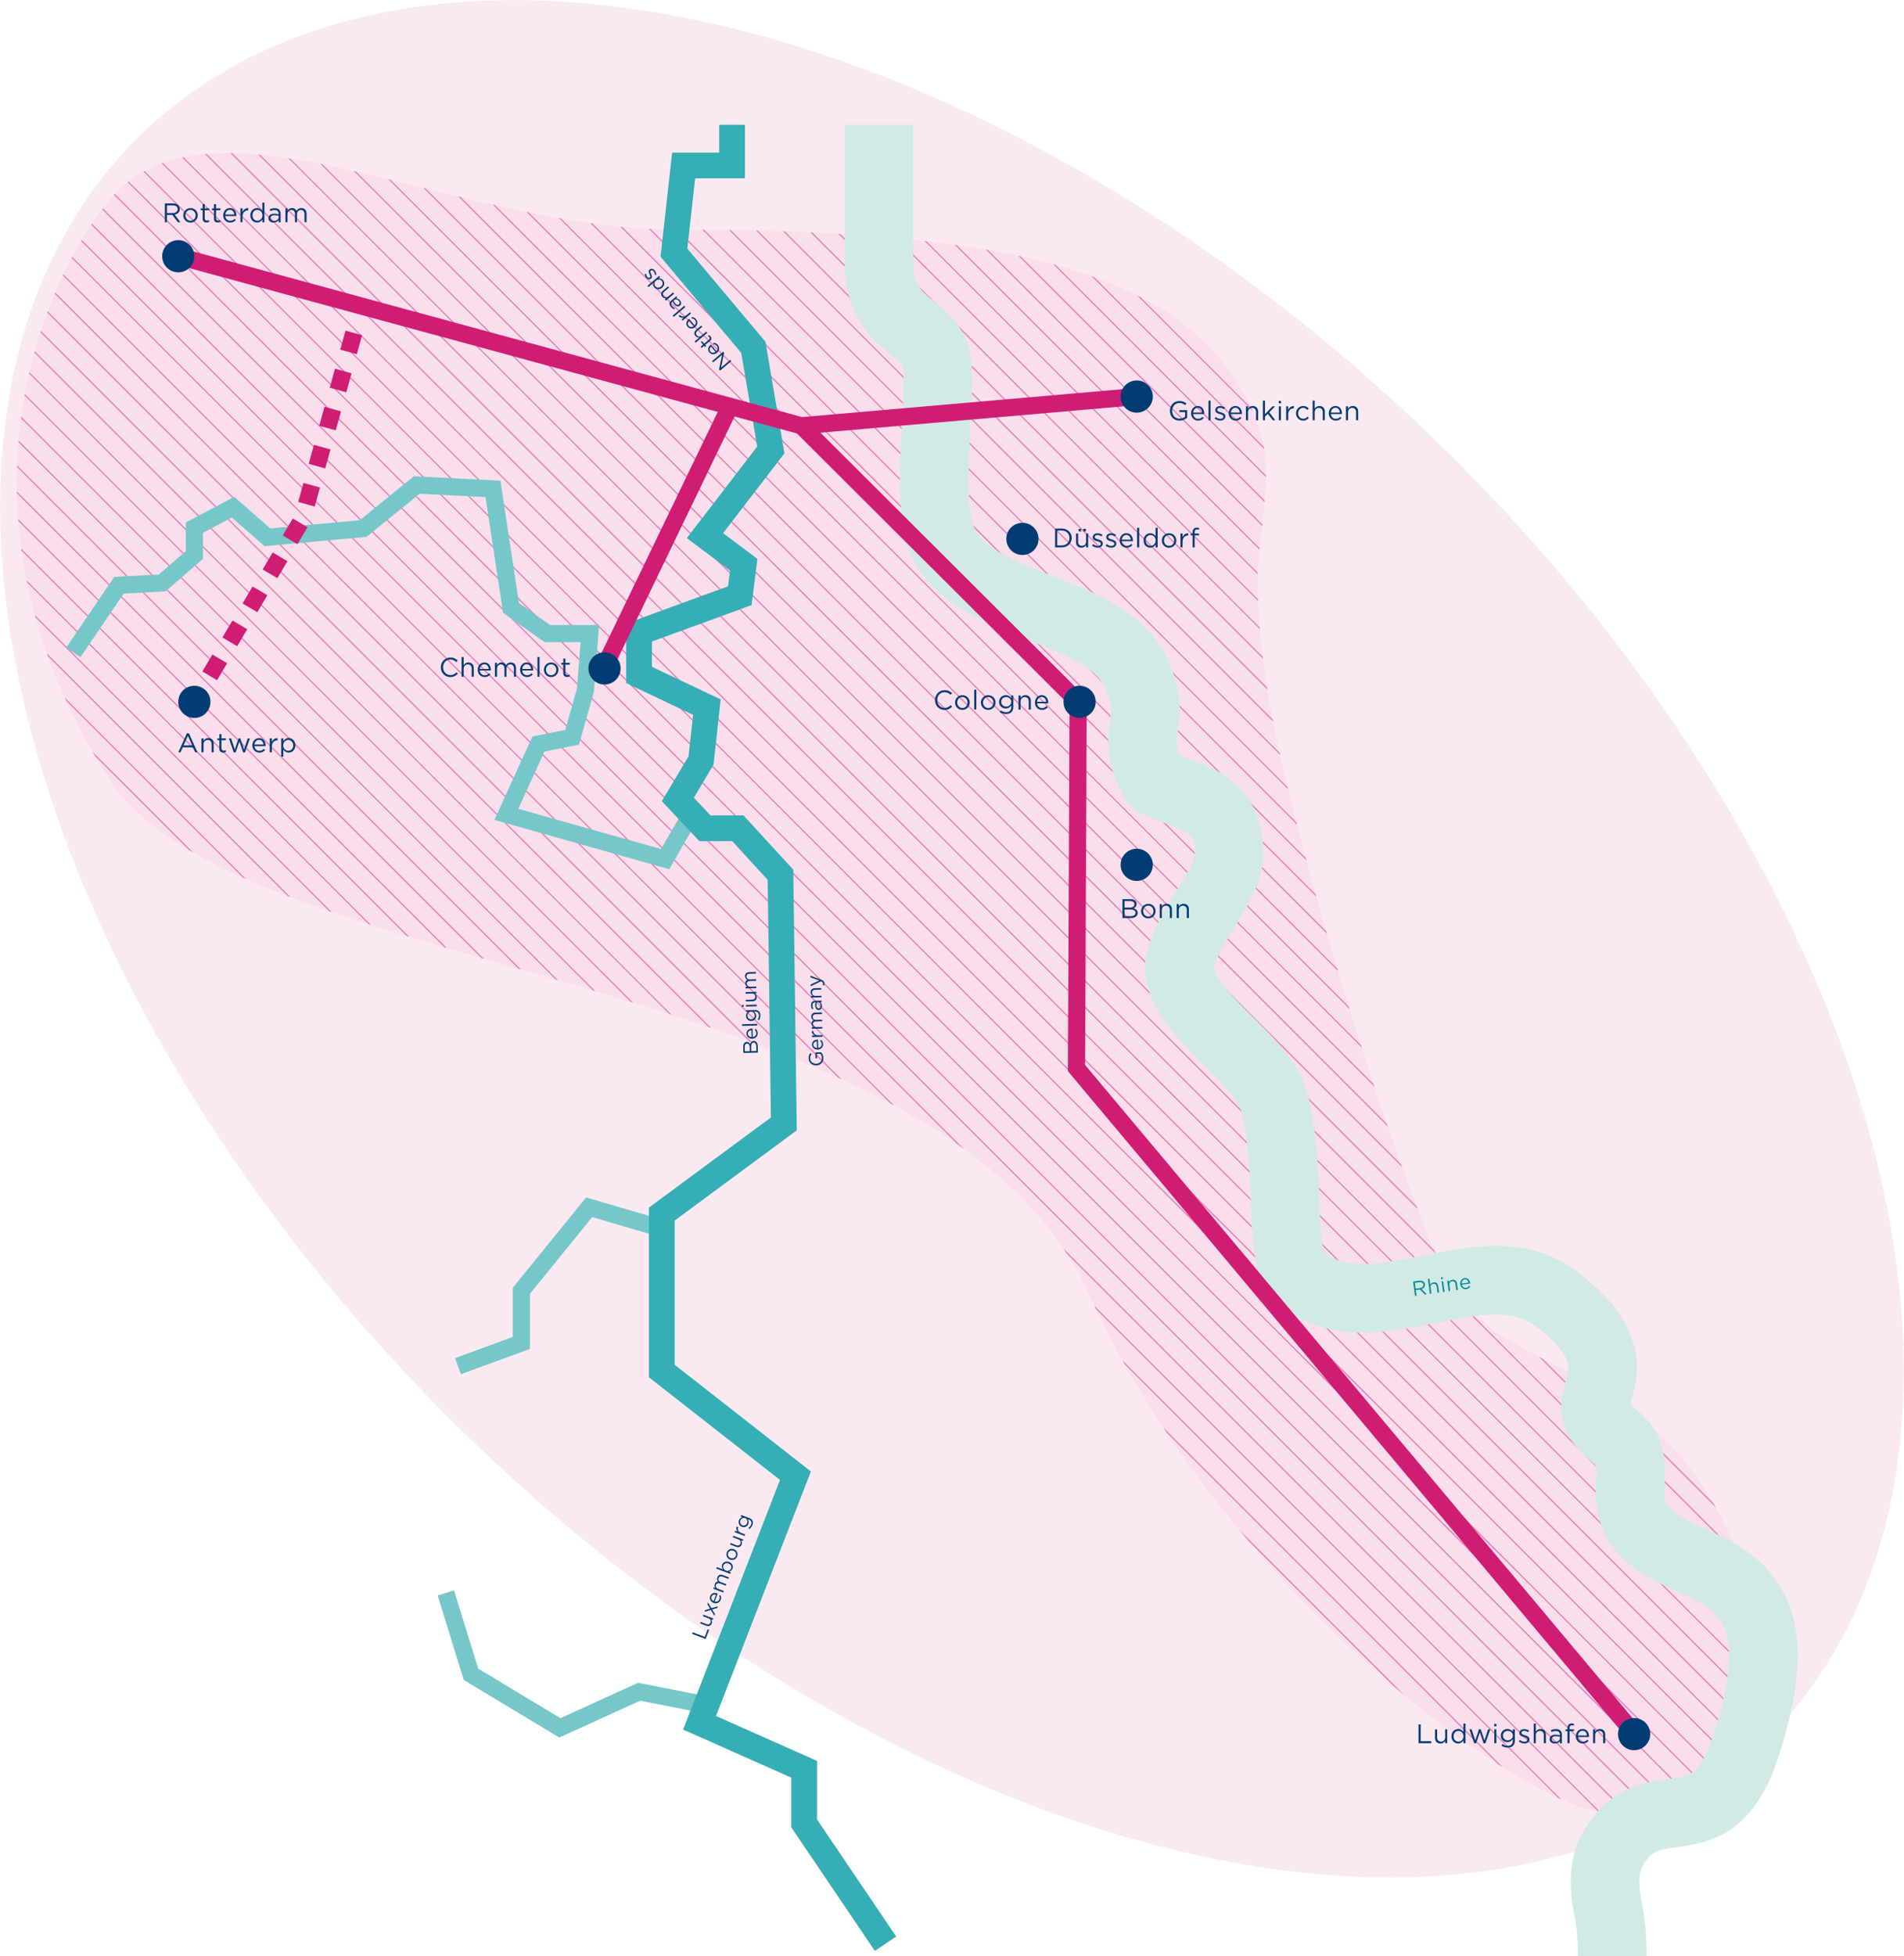 <svg xmlns="http://www.w3.org/2000/svg" viewBox="0 0 1110.13 1140.06"><defs><clipPath id="clippath"><path d="M763.6 508.41c-14.51-54.36-29.11-109.36-30.35-165.61-.71-32.07 11.41-66.2.03-96.19-34.17-90.04-147.71-112.8-338.84-112.8-129.62 0-271.74-87.39-330.4-17.55-37.57 44.73-100.39 182.27-.33 337.86C139.86 572.53 548 563.86 634.45 753.27c82.26 180.26 260.29 302.76 301.27 302.72 18.57-.02 37.82-2.93 53.33-13.15 27.58-18.17 36.71-55.01 34.48-87.96-3.81-56.47-35.66-110.36-83.3-140.93-28.07-18.01-61.34-28.51-85.28-51.74-22.62-21.94-75.47-194.33-91.35-253.8" style="stroke-width:0;fill:#f9d4e6"/></clipPath><style>.cls-1{fill:#013c74}.cls-1,.cls-5{stroke-width:0}.cls-6,.cls-7{stroke-width:10px;fill:none}.cls-10,.cls-6,.cls-7{stroke-miterlimit:10}.cls-6{stroke:#d01d74}.cls-10{fill:#f9d4e6}.cls-7{stroke:#76c7c9}.cls-5{fill:#058e9b}.cls-10{stroke:#d01d74;stroke-width:.75px}</style></defs><g id="Cluster"><g id="DRC"><ellipse cx="555.06" cy="547.08" rx="404.78" ry="665.86" style="stroke-width:0;fill:#f9d4e6;opacity:.5" transform="rotate(-45.9 555.054 547.083)"/><g style="opacity:.5"><path d="M763.6 508.41c-14.51-54.36-29.11-109.36-30.35-165.61-.71-32.07 11.41-66.2.03-96.19-34.17-90.04-147.71-112.8-338.84-112.8-129.62 0-271.74-87.39-330.4-17.55-37.57 44.73-100.39 182.27-.33 337.86C139.86 572.53 548 563.86 634.45 753.27c82.26 180.26 260.29 302.76 301.27 302.72 18.57-.02 37.82-2.93 53.33-13.15 27.58-18.17 36.71-55.01 34.48-87.96-3.81-56.47-35.66-110.36-83.3-140.93-28.07-18.01-61.34-28.51-85.28-51.74-22.62-21.94-75.47-194.33-91.35-253.8" style="fill:#f9d4e6"/><g style="clip-path:url(#clippath)"><path d="m515.59-344.56 729.78 729.78M512.6-332.19l729.78 729.78M509.6-319.81l729.78 729.78M506.61-307.44l729.78 729.78M503.62-295.06l729.78 729.78M500.62-282.69l729.78 729.78M497.63-270.31l729.78 729.77M494.64-257.94l729.78 729.78M491.64-245.57l729.78 729.78M488.65-233.19l729.78 729.78M485.66-220.82l729.77 729.78M482.66-208.44l729.78 729.78M479.67-196.07l729.78 729.78M476.67-183.69l729.78 729.77M473.68-171.32l729.78 729.78M470.69-158.95l729.78 729.78M467.69-146.57l729.78 729.78M464.7-134.2l729.78 729.78M461.71-121.82l729.77 729.78M458.71-109.45l729.78 729.78M455.72-97.07l729.78 729.78M452.73-84.7l729.77 729.78M449.73-72.32l729.78 729.77M446.74-59.95l729.78 729.78M443.74-47.58l729.78 729.78M440.75-35.2l729.78 729.78M437.76-22.83l729.78 729.78M434.76-10.45l729.78 729.78M431.77 1.92l729.78 729.78M428.78 14.3l729.77 729.77M425.78 26.67l729.78 729.78M422.79 39.04l729.78 729.78M419.8 51.42l729.77 729.78M416.8 63.79l729.78 729.78M413.81 76.17l729.78 729.78M410.81 88.54l729.78 729.78M407.82 100.92 1137.6 830.7M404.83 113.29l729.78 729.78M401.83 125.67l729.78 729.77M398.84 138.04l729.78 729.78M395.85 150.41l729.77 729.78M392.85 162.79l729.78 729.78M389.86 175.16l729.78 729.78M386.87 187.54l729.77 729.78M383.87 199.91l729.78 729.78M380.88 212.29l729.78 729.77M377.88 224.66l729.78 729.78M374.89 237.03l729.78 729.78M371.9 249.41l729.78 729.78M368.9 261.78l729.78 729.78M365.91 274.16l729.78 729.78M362.92 286.53l729.77 729.78M359.92 298.91l729.78 729.78M356.93 311.28l729.78 729.78M353.93 323.66l729.78 729.77M350.94 336.03l729.78 729.78M347.95 348.4l729.78 729.78M337.58 353.44l743.88 743.87M334.59 365.81l743.87 743.88M331.6 378.19l743.87 743.87M328.6 390.56l743.88 743.87M325.61 402.94l743.87 743.87M322.62 415.31l743.87 743.87M319.62 427.68l743.87 743.88M316.63 440.06l743.87 743.87M313.64 452.43l743.87 743.88M310.64 464.81l743.87 743.87M307.65 477.18l743.87 743.87M304.65 489.56l743.88 743.87M301.66 501.93l743.87 743.87M298.67 514.31l743.87 743.87M295.67 526.68l743.88 743.87M292.68 539.05l743.87 743.88M289.69 551.43l743.87 743.87M286.69 563.8l743.87 743.88M283.7 576.18l743.87 743.87M280.7 588.55l743.88 743.87M277.71 600.93l743.87 743.87M274.72 613.3l743.87 743.87M271.72 625.68l743.88 743.87M268.73 638.05l743.87 743.87M265.74 650.42l743.87 743.88M262.74 662.8l743.87 743.87M259.75 675.17l743.87 743.87M256.76 687.55l743.87 743.87M253.76 699.92l743.87 743.87M250.77 712.3l743.87 743.87M247.77 724.67l743.88 743.87M244.78 737.04l743.87 743.88M241.79 749.42l743.87 743.87M238.79 761.79l743.88 743.88M235.8 774.17l743.87 743.87M232.81 786.54l743.87 743.87M229.81 798.92l743.87 743.87M226.82 811.29l743.87 743.87M223.83 823.67l743.87 743.87M220.83 836.04l743.87 743.87M217.84 848.41l743.87 743.88M214.84 860.79l743.88 743.87M211.85 873.16l743.87 743.87M208.86 885.54l743.87 743.87M205.86 897.91l743.88 743.87M202.87 910.29l743.87 743.87M199.88 922.66l743.87 743.87M196.88 935.03l743.87 743.88M193.89 947.41l743.87 743.87M190.9 959.78l743.87 743.88M187.9 972.16l743.87 743.87M184.91 984.53l743.87 743.87M181.91 996.91l743.88 743.87M178.92 1009.28l743.87 743.87M175.93 1021.66l743.87 743.87M172.93 1034.03l743.88 743.87M169.94 1046.4l743.87 743.88M-290.51-720.36 439.27 9.42M-293.5-707.98 436.28 21.8M-296.5-695.61 433.28 34.17M-299.49-683.23 430.29 46.54M-302.48-670.86 427.29 58.92M-305.48-658.49 424.3 71.29M-308.47-646.11 421.31 83.67M-311.46-633.74 418.31 96.04M-314.46-621.36l729.78 729.78M-317.45-608.99l729.78 729.78M-320.45-596.61l729.78 729.77M-323.44-584.24l729.78 729.78M-326.43-571.86l729.78 729.77M-329.43-559.49l729.78 729.78M-332.42-547.12l729.78 729.78M-335.41-534.74l729.77 729.78M-338.41-522.37l729.78 729.78M-341.4-509.99l729.78 729.78M-344.4-497.62l729.78 729.78M-347.39-485.24l729.78 729.77M-350.38-472.87 379.4 256.91M-353.38-460.5 376.4 269.28M-356.37-448.12l729.78 729.78M-359.36-435.75l729.78 729.78M-362.36-423.37l729.78 729.78M-365.35-411l729.78 729.78M-368.34-398.62l729.77 729.78M-371.34-386.25l729.78 729.78M-374.33-373.87 355.45 355.9M-384.69-368.84l743.87 743.87M-387.69-356.47l743.87 743.88M-390.68-344.09l743.87 743.87M-393.68-331.72 350.2 412.15M-396.67-319.34 347.2 424.53M-399.66-306.97 344.21 436.9M-402.66-294.59l743.88 743.87M-405.65-282.22l743.87 743.87M-408.64-269.85l743.87 743.88M-411.64-257.47 332.23 486.4M-414.63-245.1l743.87 743.88M-417.63-232.72l743.88 743.87M-420.62-220.35l743.87 743.87M-423.61-207.97 320.26 535.9M-426.61-195.6l743.88 743.87M-429.6-183.22l743.87 743.87M-432.59-170.85l743.87 743.87M-435.59-158.48 308.28 585.4M-438.58-146.1l743.87 743.87M-441.57-133.73 302.3 610.14M-444.57-121.35 299.3 622.52M-447.56-108.98l743.87 743.87M-450.56-96.6l743.88 743.87M-453.55-84.23l743.87 743.87M-456.54-71.86l743.87 743.88M-459.54-59.48l743.88 743.87M-462.53-47.11l743.87 743.88M-465.52-34.73l743.87 743.87M-468.52-22.36l743.87 743.87M-471.51-9.98l743.87 743.87M-474.5 2.39l743.87 743.87M-477.5 14.77l743.87 743.87M-480.49 27.14l743.87 743.87M-483.49 39.51l743.88 743.88M-486.48 51.89l743.87 743.87M-489.47 64.26 254.4 808.14M-492.47 76.64l743.88 743.87M-495.46 89.01l743.87 743.87M-498.45 101.39l743.87 743.87M-501.45 113.76l743.87 743.87M-504.44 126.13l743.87 743.88M-507.43 138.51l743.87 743.87M-510.43 150.88l743.87 743.88M-513.42 163.26l743.87 743.87M-516.42 175.63 227.46 919.5M-519.41 188.01l743.87 743.87M-522.4 200.38l743.87 743.87M-525.4 212.76l743.88 743.87M-528.39 225.13 215.48 969M-531.38 237.5l743.87 743.88M-534.38 249.88l743.87 743.87M-537.37 262.25l743.87 743.88M-540.36 274.63l743.87 743.87M-543.36 287l743.87 743.87M-546.35 299.38l743.87 743.87M-549.35 311.75l743.88 743.87M-552.34 324.13 191.53 1068" class="cls-10"/></g></g><path d="M959.98 1140.06h-40v-3.44c0-7.07-.68-13.92-2.04-20.34-2.74-13.06-4.21-31.89 4.39-47.45 15.08-27.28 36.24-30.17 50.24-32.09 6.92-.95 11-1.59 14.15-3.78 5.44-3.77 9.49-13.36 11.93-20.75 10.13-30.66 12.16-53.33 5.87-65.54-4.78-9.29-15.34-14.08-27.57-19.63-19.68-8.92-49.41-22.41-46.38-63.85.14-1.89.49-6.69-.12-9.02-.71-.81-2.38-2.28-3.54-3.28-4.87-4.27-11.54-10.12-14.78-19.87-3.64-10.94-.86-20.9.97-27.5.57-2.03 1.1-3.95 1.28-5.25.94-6.73-6.35-16.21-19.98-25.98-13.96-10.01-33.92-5.99-57.01-1.33-28.31 5.71-60.39 12.18-88.5-8.36-18.05-13.2-18.79-36.7-19.58-61.58-.5-15.91-1.07-33.94-5.46-52.82-1.75-7.55-12.56-18.24-22.1-27.68-14.43-14.28-30.78-30.47-33.81-51.32-2.38-16.39 7.71-33.08 17.46-49.22 3.9-6.45 10.42-17.23 11.03-21.06.94-11.93-2.68-14.39-18.47-19.68-8.61-2.89-18.37-6.16-23.53-16.03-10.46-19.98-8.65-33.12-7.34-42.72.93-6.75 1.44-10.47-2.55-19.32-5.81-12.9-25.22-20.44-45.77-28.42-26.55-10.31-56.65-22-68.29-51.34-7.51-18.95-6.02-47.68-4.58-75.46.64-12.31 1.24-23.93.74-31.3-.1-1.48-.47-2.27-7.07-7.7-10.15-8.36-27.15-22.34-27.15-54.56V72.71h40v79.68c0 13.34 4.46 17.01 12.56 23.67 8.06 6.64 20.25 16.66 21.56 35.87.67 9.76 0 22.55-.7 36.09-.99 19.04-2.48 47.81 1.82 58.64 5.2 13.12 24.82 20.74 45.59 28.8 25.88 10.05 55.22 21.45 67.76 49.27 8.72 19.34 6.98 31.97 5.72 41.2-.77 5.64-1.21 8.78 1.11 14.42.95.33 1.97.67 2.86.97 8.24 2.76 19.52 6.55 29.16 15.22 8.56 7.71 18.36 21.89 16.45 45.67-1.01 12.57-8.62 25.15-16.67 38.46-3.98 6.58-11.3 18.7-12.01 23.32 1.57 7.6 13.02 18.94 22.27 28.09 14.03 13.89 28.55 28.26 32.92 47.05 5.29 22.73 5.95 43.73 6.48 60.61.34 10.78.85 26.99 3.42 30.7 12.91 9.28 30.09 6.67 56.77 1.29 28.18-5.69 60.12-12.13 88.23 8.03 18.75 13.44 40.26 35.46 36.29 64-.55 3.94-1.51 7.41-2.37 10.47-.34 1.22-.8 2.87-1.07 4.1.81.78 1.9 1.73 2.72 2.45 4.56 3.99 10.79 9.46 14.26 18.3 3.63 9.26 3.55 18.45 2.92 27-.88 11.96 1.92 14.94 23.01 24.5 15.8 7.17 35.47 16.09 46.62 37.76 11.79 22.92 10.7 53.55-3.46 96.39-6.42 19.43-15.29 32.87-27.11 41.07-11.18 7.76-22.46 9.3-31.52 10.54-11.12 1.52-15.28 2.09-20.65 11.81-1.48 2.68-2.43 9.49-.25 19.87 1.92 9.12 2.89 18.74 2.89 28.57v3.44Zm-252.41-575.7" style="stroke-width:0;fill:#d2eae6"/><path d="m401.24 477.36-13.43 23.32-92.61-26.1 18.75-40.98 19.63-3.94 7.75-27.48 2.58-32.95h-24.79l-21.18-14.98-10.52-69.34-44.43-2.26-31.3 25.37-55.77 5.1-20.05-17.55-22.54 11.91v15.93l-18.76 16.32-25.21 1.33-26.6 39.1M385.87 715.97l-42.36-12.43-39.53 48.69v30.37l-36.97 13.55M259.94 928.3l14.68 47.43 51.82 31.19 46.18-21.02 39.29 7.71" class="cls-7"/><path id="Grenze_DE" d="M426.83 72.71v23.71h-28.24l-5.64 50.83 46.3 55.18 10.17 59.8-38.4 49.91 22.59 16.94-2.26 18.07-58.73 21.46v24.73l39.53 18.75-3.39 31.06-13.55 22.73 15.81 16.8h19.2l24.84 27.11 1.96 145.19-71.15 52.52v91.48l77.92 61-55.9 143.99 60.99 27.1v31.56l47.43 70.09" data-name="Grenze DE" style="fill:none;stroke-miterlimit:10;stroke:#35aeb5;stroke-width:15px"/><path d="m467.23 248.12 195.54-17.02M952.78 1010.12 627.65 622.43l.98-213.42-161.4-160.89-363.28-98.79M210.95 177.13l-1.6 5.78" class="cls-6"/><path d="M206.28 194.01 176.29 302.5l-56.98 96.39" style="stroke-width:10px;fill:none;stroke-miterlimit:10;stroke:#d01d74;stroke-dasharray:0 0 11.51 11.51"/><path d="m116.38 403.85-3.05 5.16" class="cls-6"/><g id="Luxembourg"><path d="m403.55 952.14.34-.88 7.03 2.67 1.68-4.42.82.31-2.01 5.3-7.85-2.98ZM409.8 941.84l.32-.85 5.8 2.2-.32.85-1.01-.38c.48.63.76 1.42.38 2.42-.53 1.4-1.79 1.86-3.16 1.34l-3.6-1.37.33-.86 3.39 1.29c1.08.41 1.97.08 2.36-.94.37-.99-.07-2.01-1.16-2.43l-3.32-1.26ZM418.64 936.04l-.38 1-3.05.9 1.68 2.7-.37.96-2.08-3.4-3.68 1.11.38-.99 2.89-.87-1.59-2.57.37-.96 1.99 3.27 3.84-1.16ZM419.44 932.06c.3-.8.19-1.48-.13-2.14l.69-.36c.43.83.6 1.7.18 2.8-.6 1.59-2.32 2.43-4.13 1.74-1.68-.64-2.58-2.33-1.97-3.93.65-1.72 2.39-2.18 4.1-1.54.08.03.17.06.26.11l-1.75 4.6c1.3.35 2.35-.28 2.74-1.3Zm-1.96-2.68c-1.09-.31-2.24-.05-2.67 1.1-.38 1.01.17 2.09 1.26 2.63l1.42-3.73ZM418.27 919.16c.51-1.33 1.71-1.81 3.15-1.27l3.59 1.36-.33.86-3.39-1.29c-1.12-.42-1.96-.1-2.32.84-.33.88.04 1.85 1.19 2.28l3.34 1.27-.32.85-3.41-1.29c-1.09-.41-1.94-.08-2.29.84s.15 1.9 1.22 2.31l3.31 1.26-.33.86-5.8-2.2.33-.86.98.37c-.43-.6-.76-1.31-.39-2.29.36-.94 1.09-1.36 1.86-1.42-.48-.66-.76-1.47-.38-2.48ZM427.08 914.17c-.41 1.08-1.26 1.55-2.08 1.75l1.11.42-.33.86-8.19-3.11.33-.86 3.55 1.35c-.52-.74-.85-1.65-.45-2.71.53-1.39 2.15-2.35 4.07-1.62 1.91.72 2.51 2.52 1.98 3.92Zm-5.33-1.84c-.41 1.08.1 2.44 1.45 2.95 1.36.51 2.64-.17 3.05-1.24.43-1.12-.05-2.36-1.47-2.89-1.38-.52-2.61.09-3.03 1.19ZM429.81 907c-.66 1.74-2.51 2.49-4.16 1.86-1.65-.62-2.55-2.43-1.89-4.18.66-1.74 2.51-2.5 4.16-1.87s2.55 2.44 1.88 4.19Zm-5.29-2.01c-.48 1.26.19 2.5 1.45 2.97 1.26.48 2.61-.06 3.08-1.28.48-1.26-.19-2.51-1.43-2.98-1.27-.48-2.63.07-3.09 1.29ZM427.25 895.86l.32-.85 5.8 2.2-.32.85-1.01-.38c.48.63.76 1.42.38 2.42-.53 1.4-1.79 1.86-3.16 1.34l-3.6-1.37.33-.86 3.39 1.29c1.08.41 1.97.08 2.36-.94.37-.99-.07-2.01-1.16-2.43l-3.32-1.26ZM434.5 894.23l-.33.86-5.8-2.2.33-.86 1.51.58c-.8-.79-1.18-1.9-.72-2.98l.93.35-.03.07c-.48 1.27.04 2.64 1.79 3.31l2.31.88ZM438.67 888.74c-.37.96-.98 1.76-1.81 2.33l-.52-.65c.73-.48 1.27-1.12 1.59-1.95.49-1.28.09-2.38-1.26-2.89l-.68-.26c.48.76.76 1.67.36 2.74-.53 1.39-2.07 2.33-3.76 1.69-1.7-.65-2.24-2.39-1.71-3.77.41-1.09 1.22-1.59 2.03-1.82l-1.04-.4.33-.86 4.79 1.82c1.87.71 2.38 2.24 1.71 4.02Zm-6.98-2.64c-.42 1.1-.01 2.29 1.2 2.75 1.19.45 2.34-.18 2.75-1.25.42-1.1.02-2.43-1.17-2.88-1.2-.46-2.36.28-2.78 1.38" class="cls-1"/></g><g id="Düsseldorf"><path d="M619 319.01h-3.82v-10.99H619c3.46 0 5.84 2.37 5.84 5.48s-2.39 5.51-5.84 5.51m0-9.85h-2.57v8.7H619c2.78 0 4.55-1.88 4.55-4.33s-1.77-4.37-4.55-4.37M633.26 310.89h1.19v8.12h-1.19v-1.41c-.55.88-1.38 1.59-2.78 1.59-1.96 0-3.11-1.32-3.11-3.25v-5.04h1.21v4.74c0 1.51.82 2.45 2.25 2.45s2.43-1.02 2.43-2.54v-4.65Zm-4.35-1.22v-1.49h1.41v1.49zm2.76 0v-1.49h1.41v1.49zM640.08 319.17c-1.16 0-2.45-.46-3.36-1.19l.61-.86c.88.66 1.85 1.04 2.81 1.04s1.68-.5 1.68-1.29v-.03c0-.82-.96-1.13-2.03-1.43-1.27-.36-2.69-.8-2.69-2.29v-.03c0-1.4 1.16-2.32 2.76-2.32.99 0 2.09.35 2.92.89l-.55.91c-.75-.49-1.62-.79-2.4-.79-.96 0-1.57.5-1.57 1.18v.03c0 .77 1 1.07 2.09 1.4 1.26.38 2.61.86 2.61 2.32v.03c0 1.54-1.27 2.43-2.89 2.43ZM647.98 319.17c-1.16 0-2.45-.46-3.36-1.19l.61-.86c.88.66 1.85 1.04 2.81 1.04s1.68-.5 1.68-1.29v-.03c0-.82-.96-1.13-2.03-1.43-1.27-.36-2.68-.8-2.68-2.29v-.03c0-1.4 1.16-2.32 2.76-2.32.99 0 2.09.35 2.92.89l-.55.91c-.75-.49-1.62-.79-2.4-.79-.96 0-1.57.5-1.57 1.18v.03c0 .77 1.01 1.07 2.09 1.4 1.26.38 2.61.86 2.61 2.32v.03c0 1.54-1.27 2.43-2.89 2.43M656.93 318.14c1.11 0 1.9-.46 2.56-1.15l.75.67c-.82.91-1.81 1.52-3.34 1.52-2.23 0-4.05-1.71-4.05-4.24 0-2.36 1.65-4.24 3.89-4.24 2.4 0 3.78 1.92 3.78 4.3 0 .11 0 .24-.02.38h-6.44c.17 1.76 1.43 2.75 2.86 2.75Zm2.37-3.64c-.13-1.48-.97-2.76-2.59-2.76-1.41 0-2.48 1.18-2.64 2.76zM662.99 319.01v-11.46h1.21v11.46zM673.76 319.01v-1.63c-.66.97-1.62 1.81-3.11 1.81-1.95 0-3.88-1.54-3.88-4.22s1.93-4.24 3.88-4.24c1.51 0 2.48.82 3.11 1.73v-4.9h1.21v11.46h-1.21Zm-2.89-7.21c-1.57 0-2.86 1.16-2.86 3.14s1.32 3.16 2.86 3.16 2.94-1.26 2.94-3.16-1.43-3.14-2.94-3.14M681.61 319.2c-2.43 0-4.21-1.92-4.21-4.22s1.79-4.25 4.24-4.25 4.22 1.92 4.22 4.22-1.81 4.25-4.25 4.25m0-7.41c-1.76 0-2.97 1.4-2.97 3.16s1.29 3.17 3 3.17 2.98-1.4 2.98-3.14-1.3-3.19-3.01-3.19M689.49 319.01h-1.21v-8.12h1.21v2.12c.6-1.35 1.77-2.32 3.31-2.26v1.3h-.09c-1.77 0-3.22 1.27-3.22 3.72V319ZM699.1 310.92v1.04h-2.56v7.05h-1.21v-7.05h-1.12v-1.05h1.12v-.71c0-1.77.89-2.72 2.45-2.72.57 0 .94.06 1.33.2v1.05c-.44-.13-.77-.2-1.18-.2-.94 0-1.41.57-1.41 1.73v.66h2.57Z" class="cls-1"/></g><g id="Ludwigshafen"><path d="M827.08 1004.89h1.24v9.84h6.19v1.15h-7.43zM842.6 1007.77h1.19v8.12h-1.19v-1.41c-.55.88-1.38 1.59-2.78 1.59-1.96 0-3.11-1.32-3.11-3.25v-5.04h1.21v4.74c0 1.51.82 2.45 2.25 2.45s2.43-1.02 2.43-2.54v-4.65ZM853.26 1015.88v-1.63c-.66.97-1.62 1.81-3.11 1.81-1.95 0-3.88-1.54-3.88-4.22s1.93-4.24 3.88-4.24c1.51 0 2.48.82 3.11 1.73v-4.9h1.21v11.46h-1.21Zm-2.89-7.2c-1.57 0-2.86 1.16-2.86 3.14s1.32 3.16 2.86 3.16 2.94-1.26 2.94-3.16-1.43-3.14-2.94-3.14M865.52 1014.28l2.14-6.52h1.26l-2.86 8.18h-1.05l-2.18-6.41-2.2 6.41h-1.07l-2.84-8.18h1.29l2.13 6.52 2.18-6.55h1zM871.18 1005.99v-1.33h1.38v1.33zm.08 9.89v-8.12h1.21v8.12zM879.11 1018.43c-1.35 0-2.61-.38-3.69-1.13l.55-.94c.93.68 1.96 1.04 3.12 1.04 1.79 0 2.95-.99 2.95-2.89v-.96c-.71.94-1.7 1.71-3.19 1.71-1.95 0-3.82-1.44-3.82-3.82s1.88-3.85 3.82-3.85c1.52 0 2.51.75 3.17 1.63v-1.46h1.21v6.7c0 2.62-1.63 3.96-4.13 3.96Zm-.01-9.77c-1.54 0-2.81 1.05-2.81 2.75s1.3 2.78 2.81 2.78 2.98-1.1 2.98-2.76-1.45-2.76-2.98-2.76ZM888.86 1016.04c-1.16 0-2.45-.46-3.36-1.19l.61-.86c.88.66 1.85 1.04 2.81 1.04s1.68-.5 1.68-1.29v-.03c0-.82-.96-1.13-2.03-1.43-1.27-.36-2.68-.8-2.68-2.29v-.03c0-1.4 1.16-2.32 2.76-2.32.99 0 2.09.35 2.92.89l-.55.91c-.75-.49-1.62-.79-2.4-.79-.96 0-1.57.5-1.57 1.18v.03c0 .77 1 1.07 2.09 1.4 1.26.38 2.61.86 2.61 2.32v.03c0 1.54-1.27 2.43-2.89 2.43M895.44 1015.88h-1.21v-11.46h1.21v4.76c.53-.88 1.38-1.59 2.78-1.59 1.96 0 3.11 1.32 3.11 3.25v5.04h-1.21v-4.74c0-1.51-.82-2.45-2.25-2.45s-2.43 1.02-2.43 2.54zM904.61 1009.32l-.36-.99c.89-.41 1.77-.67 2.95-.67 2.21 0 3.45 1.13 3.45 3.27v4.96h-1.16v-1.22c-.57.74-1.51 1.4-2.94 1.4-1.51 0-3.03-.85-3.03-2.54s1.41-2.64 3.47-2.64c1.04 0 1.78.14 2.5.35v-.28c0-1.46-.9-2.21-2.42-2.21-.96 0-1.71.25-2.47.6Zm.14 4.15c0 1.04.94 1.63 2.04 1.63 1.49 0 2.72-.91 2.72-2.2v-.79c-.6-.17-1.4-.34-2.39-.34-1.52 0-2.37.66-2.37 1.7M917.69 1007.8v1.04h-2.56v7.05h-1.21v-7.05h-1.12v-1.05h1.12v-.71c0-1.77.89-2.72 2.45-2.72.57 0 .94.06 1.33.2v1.05c-.44-.13-.77-.2-1.18-.2-.94 0-1.41.57-1.41 1.73v.66h2.57ZM922.88 1015.02c1.12 0 1.9-.46 2.56-1.15l.75.67c-.82.91-1.8 1.52-3.34 1.52-2.23 0-4.05-1.71-4.05-4.24 0-2.36 1.65-4.24 3.89-4.24 2.4 0 3.78 1.92 3.78 4.3 0 .11 0 .24-.02.38h-6.44c.17 1.76 1.43 2.75 2.86 2.75Zm2.38-3.64c-.13-1.48-.97-2.76-2.59-2.76-1.41 0-2.48 1.18-2.64 2.76zM930.04 1015.88h-1.21v-8.12h1.21v1.41c.54-.88 1.38-1.59 2.78-1.59 1.96 0 3.11 1.32 3.11 3.25v5.04h-1.21v-4.74c0-1.51-.82-2.45-2.25-2.45s-2.43 1.02-2.43 2.54v4.65Z" class="cls-1"/></g><g id="Gelsenkirchen"><path d="M687.74 245.1c-3.45 0-5.59-2.51-5.59-5.67s2.21-5.7 5.51-5.7c1.85 0 3 .53 4.1 1.46l-.8.94c-.85-.74-1.79-1.26-3.34-1.26-2.43 0-4.18 2.06-4.18 4.52 0 2.64 1.68 4.58 4.35 4.58 1.26 0 2.42-.49 3.17-1.1v-2.73h-3.34v-1.11h4.54v4.38a6.66 6.66 0 0 1-4.41 1.68ZM698.55 244.05c1.11 0 1.9-.46 2.56-1.15l.75.67c-.82.91-1.81 1.52-3.34 1.52-2.23 0-4.05-1.71-4.05-4.24 0-2.36 1.65-4.24 3.89-4.24 2.4 0 3.78 1.92 3.78 4.3 0 .11 0 .24-.02.38h-6.44c.17 1.76 1.43 2.75 2.86 2.75Zm2.37-3.64c-.12-1.48-.97-2.76-2.59-2.76-1.41 0-2.48 1.18-2.64 2.76zM704.61 244.92v-11.46h1.21v11.46zM711.55 245.07c-1.16 0-2.45-.46-3.36-1.19l.61-.86c.88.66 1.85 1.04 2.81 1.04s1.68-.5 1.68-1.29v-.03c0-.82-.96-1.13-2.03-1.43-1.27-.36-2.69-.8-2.69-2.29v-.03c0-1.4 1.16-2.32 2.76-2.32.99 0 2.09.35 2.92.89l-.55.91c-.75-.49-1.62-.79-2.4-.79-.96 0-1.57.5-1.57 1.18v.03c0 .77 1 1.07 2.09 1.4 1.26.38 2.61.86 2.61 2.32v.03c0 1.54-1.27 2.43-2.89 2.43ZM720.5 244.05c1.11 0 1.9-.46 2.56-1.15l.75.67c-.82.91-1.81 1.52-3.34 1.52-2.23 0-4.05-1.71-4.05-4.24 0-2.36 1.65-4.24 3.89-4.24 2.4 0 3.78 1.92 3.78 4.3 0 .11 0 .24-.02.38h-6.44c.17 1.76 1.43 2.75 2.86 2.75Zm2.37-3.64c-.12-1.48-.97-2.76-2.59-2.76-1.41 0-2.48 1.18-2.64 2.76zM727.66 244.92h-1.21v-8.12h1.21v1.41c.53-.88 1.38-1.59 2.78-1.59 1.96 0 3.11 1.32 3.11 3.25v5.04h-1.21v-4.74c0-1.51-.82-2.45-2.25-2.45s-2.43 1.02-2.43 2.54v4.65ZM743.56 244.92h-1.45l-2.9-3.78-1.65 1.66v2.12h-1.21v-11.46h1.21v7.91l4.38-4.57h1.51l-3.41 3.49zM745.56 235.02v-1.33h1.38v1.33zm.07 9.9v-8.12h1.21v8.12zM751.1 244.92h-1.21v-8.12h1.21v2.12c.6-1.35 1.77-2.32 3.31-2.26v1.3h-.09c-1.77 0-3.22 1.27-3.22 3.72v3.23ZM759.8 245.1c-2.37 0-4.16-1.93-4.16-4.22s1.79-4.25 4.16-4.25c1.54 0 2.5.64 3.25 1.44l-.8.85c-.64-.67-1.37-1.22-2.46-1.22-1.65 0-2.91 1.4-2.91 3.16s1.29 3.17 2.98 3.17c1.04 0 1.84-.52 2.48-1.21l.77.72c-.82.91-1.79 1.57-3.31 1.57ZM766.55 244.92h-1.21v-11.46h1.21v4.76c.53-.88 1.38-1.59 2.78-1.59 1.96 0 3.11 1.32 3.11 3.25v5.04h-1.21v-4.74c0-1.51-.82-2.45-2.25-2.45s-2.43 1.02-2.43 2.54zM778.83 244.05c1.11 0 1.9-.46 2.56-1.15l.75.67c-.82.91-1.81 1.52-3.34 1.52-2.23 0-4.05-1.71-4.05-4.24 0-2.36 1.65-4.24 3.89-4.24 2.4 0 3.78 1.92 3.78 4.3 0 .11 0 .24-.02.38h-6.44c.17 1.76 1.43 2.75 2.86 2.75Zm2.37-3.64c-.12-1.48-.97-2.76-2.59-2.76-1.41 0-2.48 1.18-2.64 2.76zM785.98 244.92h-1.21v-8.12h1.21v1.41c.53-.88 1.38-1.59 2.78-1.59 1.96 0 3.11 1.32 3.11 3.25v5.04h-1.21v-4.74c0-1.51-.82-2.45-2.25-2.45s-2.43 1.02-2.43 2.54v4.65Z" class="cls-1"/></g><g id="Rotterdam"><path d="m103.69 129.53-3.19-4.27h-3.14v4.27h-1.24v-10.99h4.73c2.42 0 3.97 1.3 3.97 3.28 0 1.84-1.26 2.9-2.98 3.22l3.38 4.49h-1.52Zm-2.93-9.84h-3.39v4.46h3.38c1.65 0 2.83-.85 2.83-2.28s-1.04-2.18-2.81-2.18ZM111.06 129.72c-2.43 0-4.21-1.92-4.21-4.22s1.79-4.25 4.24-4.25 4.22 1.92 4.22 4.22-1.81 4.25-4.25 4.25m0-7.41c-1.76 0-2.97 1.4-2.97 3.16s1.29 3.17 3 3.17 2.98-1.4 2.98-3.14-1.3-3.19-3.01-3.19M119.36 127.22c0 .99.55 1.35 1.37 1.35.41 0 .75-.08 1.18-.28v1.04c-.42.22-.88.35-1.46.35-1.3 0-2.29-.64-2.29-2.29v-4.9h-1.13v-1.07h1.13v-2.45h1.21v2.45h2.58v1.07h-2.58v4.74ZM125.94 127.22c0 .99.55 1.35 1.37 1.35.41 0 .75-.08 1.18-.28v1.04c-.42.22-.88.35-1.46.35-1.3 0-2.29-.64-2.29-2.29v-4.9h-1.13v-1.07h1.13v-2.45h1.21v2.45h2.58v1.07h-2.58v4.74ZM134.23 128.67c1.11 0 1.9-.46 2.56-1.15l.75.67c-.82.91-1.81 1.52-3.34 1.52-2.23 0-4.05-1.71-4.05-4.24 0-2.36 1.65-4.24 3.89-4.24 2.4 0 3.78 1.92 3.78 4.3 0 .11 0 .24-.02.38h-6.44c.17 1.76 1.43 2.75 2.86 2.75Zm2.37-3.65c-.12-1.48-.97-2.76-2.59-2.76-1.41 0-2.48 1.18-2.64 2.76zM141.39 129.53h-1.21v-8.12h1.21v2.12c.6-1.35 1.77-2.32 3.31-2.26v1.3h-.09c-1.77 0-3.22 1.27-3.22 3.72v3.23ZM152.96 129.53v-1.63c-.66.97-1.62 1.81-3.11 1.81-1.95 0-3.88-1.54-3.88-4.22s1.93-4.24 3.88-4.24c1.51 0 2.48.82 3.11 1.73v-4.9h1.21v11.46h-1.21Zm-2.89-7.21c-1.57 0-2.86 1.16-2.86 3.14s1.32 3.16 2.86 3.16 2.94-1.26 2.94-3.16-1.43-3.14-2.94-3.14M157.58 122.97l-.36-.99c.9-.41 1.77-.67 2.95-.67 2.21 0 3.45 1.13 3.45 3.27v4.96h-1.16v-1.22c-.56.74-1.51 1.4-2.94 1.4-1.51 0-3.03-.85-3.03-2.54s1.41-2.64 3.47-2.64c1.04 0 1.77.14 2.5.35v-.28c0-1.46-.89-2.21-2.42-2.21-.96 0-1.71.25-2.46.6Zm.14 4.14c0 1.04.94 1.63 2.04 1.63 1.49 0 2.72-.91 2.72-2.2v-.79c-.6-.17-1.4-.34-2.39-.34-1.52 0-2.37.66-2.37 1.7M175.73 121.24c1.87 0 3.01 1.26 3.01 3.27v5.02h-1.21v-4.74c0-1.57-.79-2.45-2.1-2.45-1.22 0-2.25.91-2.25 2.51v4.68h-1.19v-4.77c0-1.52-.8-2.42-2.09-2.42s-2.26 1.07-2.26 2.56v4.63h-1.21v-8.12h1.21v1.37c.53-.8 1.26-1.54 2.62-1.54s2.17.71 2.61 1.62c.58-.9 1.44-1.62 2.86-1.62" class="cls-1"/></g><g id="Chemlot"><path d="M262.53 394.56c-3.17 0-5.51-2.5-5.51-5.67s2.32-5.7 5.56-5.7c1.99 0 3.19.71 4.29 1.74l-.85.91c-.93-.88-1.96-1.51-3.45-1.51-2.43 0-4.25 1.96-4.25 4.52s1.84 4.55 4.25 4.55c1.51 0 2.5-.58 3.55-1.59l.82.8c-1.15 1.16-2.4 1.93-4.4 1.93ZM270.34 394.37h-1.21v-11.46h1.21v4.76c.53-.88 1.38-1.59 2.78-1.59 1.96 0 3.11 1.32 3.11 3.25v5.04h-1.21v-4.74c0-1.51-.82-2.45-2.25-2.45s-2.43 1.02-2.43 2.54zM282.61 393.51c1.11 0 1.9-.46 2.56-1.15l.75.67c-.82.91-1.81 1.52-3.34 1.52-2.23 0-4.05-1.71-4.05-4.24 0-2.36 1.65-4.24 3.89-4.24 2.4 0 3.78 1.92 3.78 4.3 0 .11 0 .24-.02.38h-6.44c.17 1.76 1.43 2.75 2.86 2.75Zm2.37-3.64c-.12-1.48-.97-2.76-2.59-2.76-1.41 0-2.48 1.18-2.64 2.76zM297.86 386.08c1.87 0 3.01 1.26 3.01 3.27v5.02h-1.21v-4.74c0-1.57-.79-2.45-2.1-2.45-1.22 0-2.25.91-2.25 2.51v4.68h-1.19v-4.77c0-1.52-.8-2.42-2.09-2.42s-2.26 1.07-2.26 2.56v4.63h-1.21v-8.12h1.21v1.37c.53-.8 1.26-1.54 2.62-1.54s2.17.71 2.61 1.62c.58-.9 1.44-1.62 2.86-1.62M307.31 393.51c1.11 0 1.9-.46 2.56-1.15l.75.67c-.82.91-1.81 1.52-3.34 1.52-2.23 0-4.05-1.71-4.05-4.24 0-2.36 1.65-4.24 3.89-4.24 2.4 0 3.78 1.92 3.78 4.3 0 .11 0 .24-.02.38h-6.44c.17 1.76 1.43 2.75 2.86 2.75Zm2.37-3.64c-.12-1.48-.97-2.76-2.59-2.76-1.41 0-2.48 1.18-2.64 2.76zM313.37 394.37v-11.46h1.21v11.46zM321.33 394.56c-2.43 0-4.21-1.92-4.21-4.22s1.79-4.25 4.24-4.25 4.22 1.92 4.22 4.22-1.81 4.25-4.25 4.25m0-7.41c-1.76 0-2.97 1.4-2.97 3.16s1.29 3.17 3 3.17 2.98-1.4 2.98-3.14-1.3-3.19-3.01-3.19M329.64 392.06c0 .99.55 1.35 1.37 1.35.41 0 .75-.08 1.18-.28v1.04c-.42.22-.88.35-1.46.35-1.3 0-2.29-.64-2.29-2.29v-4.9h-1.13v-1.07h1.13v-2.45h1.21v2.45h2.58v1.07h-2.58v4.74Z" class="cls-1"/></g><g id="Germany"><path d="M475.91 620.88h-.02c-2.29.06-4.36-1.56-4.42-4.07-.04-1.41.34-2.29 1.02-3.14l.73.59c-.54.66-.92 1.38-.89 2.56.05 1.85 1.65 3.13 3.5 3.08h.02c1.99-.05 3.43-1.37 3.38-3.39-.03-.95-.42-1.82-.9-2.38l-2.07.06.07 2.54-.85.02-.09-3.44 3.32-.09c.71.76 1.33 1.91 1.36 3.31.07 2.62-1.79 4.29-4.17 4.36ZM476.75 611.68h-.02c-1.77.05-3.24-1.16-3.28-2.87-.05-1.82 1.38-2.91 3.18-2.96h.3l.13 4.88c1.33-.17 2.06-1.13 2.03-2.22-.02-.85-.38-1.43-.92-1.92l.5-.59c.71.6 1.19 1.34 1.22 2.51.05 1.69-1.22 3.11-3.12 3.16Zm-.49-4.88c-1.12.13-2.08.79-2.05 2.02.03 1.07.94 1.86 2.15 1.95l-.11-3.97ZM473.45 604.34l-.02-.92 1.61-.04c-1.04-.43-1.8-1.3-1.78-2.47l.99-.03v.07c.04 1.35 1.03 2.42 2.89 2.37l2.45-.07.02.92zM473.32 599.52l-.02-.92 1.04-.03c-.62-.39-1.19-.92-1.22-1.96s.49-1.66 1.17-2.01c-.69-.42-1.26-1.06-1.29-2.13-.04-1.42.89-2.31 2.42-2.35l3.81-.1.02.92-3.6.1c-1.19.03-1.84.65-1.82 1.65.02.93.74 1.69 1.95 1.65l3.55-.1.02.91-3.62.1c-1.16.03-1.82.66-1.79 1.63s.86 1.69 1.99 1.66l3.51-.09.02.92-6.16.17ZM477.4 588.58h-.02c-1.3.04-2.02-1.02-2.06-2.58-.02-.79.07-1.35.21-1.9h-.21c-1.11.04-1.66.73-1.63 1.89.02.73.22 1.29.5 1.86l-.74.29c-.33-.67-.55-1.33-.57-2.23s.18-1.54.63-2.01c.41-.43.99-.66 1.78-.68l3.76-.1.02.88-.93.02c.57.41 1.09 1.12 1.12 2.2.03 1.14-.59 2.32-1.86 2.35Zm-.6-4.53-.59.02c-.12.46-.23 1.07-.21 1.82.03 1.16.55 1.79 1.32 1.76h.02c.77-.02 1.21-.75 1.18-1.58-.03-1.13-.75-2.04-1.72-2.02M472.83 581.34l-.02-.92 1.07-.03c-.68-.39-1.23-1.02-1.26-2.08-.04-1.49.94-2.39 2.4-2.42l3.82-.1.02.92-3.6.1c-1.14.03-1.84.67-1.81 1.75s.82 1.83 1.98 1.79l3.53-.09.02.92-6.16.17ZM472.52 569.57l-.03-.98 6.43 2.41c1.29.49 1.77 1.07 1.79 2 .01.51-.08.9-.27 1.32l-.74-.29c.15-.3.21-.58.2-.97-.01-.55-.31-.89-1.19-1.23l-6.06 2.96-.03-1.01 5.07-2.38-5.19-1.84Z" class="cls-1"/></g><g id="Netherlands"><path d="m419.83 215.99-.58-.69 1.75-8.53-5.22 4.42-.61-.72 6.52-5.52.5.59-1.78 8.73 5.35-4.53.61.72-6.52 5.52ZM418.09 205.56l-.02.02c-1.39 1.17-3.33 1.14-4.46-.19-1.21-1.42-.76-3.21.64-4.4.09-.08.15-.13.24-.19l3.23 3.82c.96-.99.92-2.22.2-3.08-.56-.66-1.22-.9-1.97-.94l.02-.79c.95.03 1.81.31 2.58 1.22 1.12 1.32 1.02 3.26-.47 4.52Zm-3.52-3.59c-.81.82-1.15 1.97-.34 2.92.71.84 1.94.88 2.96.18l-2.63-3.1ZM414.07 198.56l-2.9 2.46.57.67-.63.54-.57-.67-1.45 1.23-.61-.72 1.45-1.23-1.29-1.53.63-.54 1.29 1.53 2.81-2.38c.59-.5.53-1 .12-1.49-.2-.24-.43-.41-.76-.56l.62-.52c.34.14.65.35.94.69.65.77.77 1.68-.21 2.51ZM405.58 199.72l-.61-.72 2.82-2.39c-.79.13-1.63-.02-2.34-.85-.99-1.16-.78-2.51.37-3.48l2.99-2.53.61.72-2.81 2.38c-.89.76-1.04 1.71-.33 2.56s1.83.93 2.73.17l2.76-2.33.61.72zM405.38 190.56l-.02.02c-1.39 1.17-3.33 1.14-4.46-.19-1.21-1.42-.76-3.21.64-4.4.09-.08.15-.13.24-.19l3.23 3.82c.96-.99.92-2.22.2-3.08-.56-.66-1.22-.9-1.97-.94l.02-.79c.95.03 1.81.31 2.58 1.22 1.12 1.32 1.02 3.26-.47 4.52Zm-3.51-3.59c-.81.82-1.15 1.97-.34 2.92.71.84 1.94.88 2.96.18l-2.63-3.1ZM398.05 186.8l-.61-.72 1.26-1.06c-1.1.32-2.27.11-3-.83l.77-.65.05.06c.89 1.05 2.37 1.27 3.82.04l1.92-1.62.61.72-4.81 4.08ZM392.82 184.65l-.61-.72 6.8-5.75.61.72zM396.51 178.06l-.02.02c-1.02.86-2.27.48-3.3-.74-.52-.61-.81-1.12-1.05-1.65l-.17.14c-.87.73-.86 1.64-.1 2.55.48.57 1.01.89 1.59 1.16l-.41.71c-.69-.33-1.29-.71-1.88-1.41-.58-.68-.84-1.35-.79-2 .05-.6.37-1.16.99-1.68l2.94-2.49.58.69-.73.61c.72-.03 1.59.19 2.3 1.04.76.89 1.01 2.23.02 3.07Zm-3.38-3.24-.46.39c.2.44.5 1 .99 1.59.76.9 1.58 1.08 2.19.56l.02-.02c.61-.51.49-1.37-.07-2.02-.75-.88-1.9-1.15-2.67-.51ZM388.22 175.2l-.61-.72.84-.71c-.79.13-1.63-.02-2.34-.85-.99-1.16-.78-2.51.37-3.48l2.99-2.53.61.72-2.81 2.38c-.89.76-1.04 1.71-.33 2.56.7.83 1.83.93 2.73.17l2.76-2.33.61.72-4.81 4.08ZM386.03 167.69l-.02.02c-1.57 1.33-3.47.97-4.45-.18-.76-.89-.76-1.88-.54-2.71l-2.9 2.46-.61-.72 6.8-5.75.61.72-.97.82c.91-.1 1.88.05 2.63.94.98 1.15 1.03 3.07-.55 4.41Zm-3.54-4.16-.02.02c-1.11.94-1.14 2.42-.38 3.31s2.12 1.11 3.29.13l.02-.02c1.14-.96 1.2-2.36.43-3.27s-2.23-1.1-3.34-.16ZM382.68 160.13l-.82.07c-.05-.85-.32-1.62-.8-2.19s-1.14-.74-1.61-.35l-.02.02c-.48.41-.19 1.14.17 1.92.43.93.87 1.99-.01 2.74l-.02.02c-.83.7-1.96.48-2.77-.47-.5-.59-.84-1.41-.94-2.18l.82-.13c.09.69.35 1.35.74 1.82.48.57 1.09.68 1.49.34l.02-.02c.46-.39.13-1.13-.22-1.94-.41-.93-.8-1.98.07-2.71l.02-.02c.91-.77 2.08-.47 2.89.49.58.69.96 1.68.98 2.59Z" class="cls-1"/></g><g id="Bonn"><path d="M662.69 526.76c0 1.44-.88 2.18-1.74 2.56 1.3.39 2.36 1.15 2.36 2.67 0 1.9-1.59 3.01-3.99 3.01h-4.88v-10.99h4.68c2.17 0 3.58 1.07 3.58 2.75Zm-1.25.17c0-1.1-.86-1.81-2.43-1.81h-3.34v3.78h3.25c1.49 0 2.53-.68 2.53-1.98Zm.61 4.98c0-1.21-1-1.9-2.92-1.9h-3.47v3.88h3.69c1.67 0 2.7-.74 2.7-1.98M669.51 535.19c-2.43 0-4.21-1.92-4.21-4.22s1.79-4.25 4.24-4.25 4.22 1.92 4.22 4.22-1.81 4.25-4.26 4.25Zm0-7.41c-1.76 0-2.97 1.4-2.97 3.16s1.29 3.17 3 3.17 2.98-1.4 2.98-3.14-1.3-3.19-3.01-3.19M677.39 535h-1.21v-8.12h1.21v1.41c.53-.88 1.38-1.59 2.78-1.59 1.96 0 3.11 1.32 3.11 3.25v5.04h-1.21v-4.74c0-1.51-.82-2.45-2.25-2.45s-2.43 1.02-2.43 2.54v4.65ZM687.29 535h-1.21v-8.12h1.21v1.41c.54-.88 1.38-1.59 2.78-1.59 1.96 0 3.11 1.32 3.11 3.25v5.04h-1.21v-4.74c0-1.51-.82-2.45-2.25-2.45s-2.43 1.02-2.43 2.54v4.65Z" class="cls-1"/></g><g id="Cologne"><path d="M545.14 407.99v-.03c0-3.14 2.35-5.74 5.62-5.74 2.01 0 3.22.71 4.33 1.76l-.86.92c-.94-.89-1.98-1.52-3.49-1.52-2.46 0-4.3 2-4.3 4.55v.03c0 2.57 1.86 4.59 4.3 4.59 1.52 0 2.52-.59 3.59-1.6l.83.81c-1.16 1.17-2.43 1.95-4.44 1.95-3.21 0-5.57-2.52-5.57-5.71ZM556.85 409.45v-.03c0-2.32 1.81-4.29 4.28-4.29s4.27 1.94 4.27 4.25v.03c0 2.32-1.83 4.28-4.3 4.28s-4.25-1.94-4.25-4.25Zm7.3 0v-.03c0-1.76-1.32-3.21-3.05-3.21s-3 1.44-3 3.17v.03c0 1.76 1.3 3.19 3.03 3.19s3.01-1.43 3.01-3.16ZM568.04 401.93h1.22v11.58h-1.22zM571.91 409.45v-.03c0-2.32 1.81-4.29 4.28-4.29s4.27 1.94 4.27 4.25v.03c0 2.32-1.83 4.28-4.3 4.28s-4.25-1.94-4.25-4.25Zm7.3 0v-.03c0-1.76-1.32-3.21-3.05-3.21s-3 1.44-3 3.17v.03c0 1.76 1.3 3.19 3.03 3.19s3.01-1.43 3.01-3.16ZM582.9 414.94l.56-.95c.94.68 1.98 1.05 3.16 1.05 1.81 0 2.98-1 2.98-2.92v-.97c-.71.95-1.71 1.73-3.22 1.73-1.97 0-3.86-1.48-3.86-3.84v-.03c0-2.4 1.9-3.87 3.86-3.87 1.54 0 2.54.76 3.2 1.65v-1.48h1.22v6.78c0 1.27-.38 2.24-1.05 2.9-.73.73-1.83 1.09-3.13 1.09-1.37 0-2.63-.38-3.73-1.14Zm6.72-5.92v-.03c0-1.68-1.46-2.78-3.01-2.78s-2.84 1.08-2.84 2.76v.03c0 1.65 1.32 2.79 2.84 2.79s3.01-1.13 3.01-2.78ZM593.85 405.31h1.22v1.43c.54-.89 1.4-1.6 2.81-1.6 1.98 0 3.14 1.33 3.14 3.28v5.09h-1.22v-4.79c0-1.52-.83-2.47-2.27-2.47s-2.46 1.03-2.46 2.57v4.7h-1.22v-8.2ZM603.43 409.43v-.03c0-2.36 1.67-4.27 3.94-4.27 2.43 0 3.82 1.94 3.82 4.33 0 .16 0 .25-.02.4h-6.51c.17 1.78 1.43 2.78 2.89 2.78 1.13 0 1.92-.46 2.59-1.16l.76.68c-.83.92-1.82 1.54-3.38 1.54-2.25 0-4.09-1.73-4.09-4.27m6.52-.47c-.13-1.49-.98-2.79-2.62-2.79-1.43 0-2.51 1.19-2.67 2.79h5.28Z" class="cls-1"/></g><g id="Antwerp"><path d="M108.97 427.32h1.17l5.03 11.11h-1.34l-1.29-2.91h-6l-1.31 2.91h-1.28zm3.08 7.08-2.5-5.62-2.52 5.62zM117.45 430.28h1.21v1.42c.53-.88 1.39-1.59 2.79-1.59 1.97 0 3.12 1.32 3.12 3.26v5.06h-1.21v-4.76c0-1.51-.82-2.46-2.25-2.46s-2.44 1.02-2.44 2.55v4.66h-1.21v-8.14ZM127.9 436.27v-4.91h-1.13v-1.07h1.13v-2.46h1.21v2.46h2.58v1.07h-2.58v4.76c0 .99.55 1.35 1.37 1.35.41 0 .76-.08 1.18-.28v1.04c-.43.22-.88.35-1.46.35-1.31 0-2.3-.65-2.3-2.3ZM133.46 430.28h1.29l2.14 6.54 2.19-6.57h1.01l2.21 6.57 2.14-6.54h1.26l-2.87 8.21h-1.06l-2.19-6.43-2.21 6.43h-1.07l-2.85-8.21ZM147.13 434.38v-.03c0-2.35 1.65-4.24 3.91-4.24 2.41 0 3.8 1.92 3.8 4.3 0 .16 0 .25-.02.39h-6.46c.17 1.76 1.42 2.76 2.87 2.76 1.12 0 1.91-.46 2.57-1.15l.76.68c-.82.91-1.81 1.53-3.36 1.53-2.24 0-4.06-1.72-4.06-4.24Zm6.48-.47c-.13-1.48-.98-2.77-2.6-2.77-1.42 0-2.49 1.18-2.65 2.77zM157.28 430.28h1.21v2.13c.6-1.35 1.78-2.33 3.32-2.27v1.31h-.09c-1.78 0-3.23 1.28-3.23 3.73v3.25h-1.21v-8.14ZM163.98 430.28h1.21v1.64c.66-.98 1.62-1.81 3.12-1.81 1.95 0 3.89 1.54 3.89 4.22v.03c0 2.66-1.92 4.24-3.89 4.24-1.51 0-2.49-.82-3.12-1.73v4.08h-1.21zm6.98 4.1v-.03c0-1.92-1.32-3.15-2.87-3.15s-2.95 1.28-2.95 3.13v.03c0 1.89 1.43 3.15 2.95 3.15s2.87-1.17 2.87-3.14Z" class="cls-1"/></g><g id="Belgium"><path d="m433.44 613.61-.09-3.6c-.02-.97.23-1.74.69-2.23.35-.36.8-.56 1.34-.58h.02c1.1-.03 1.68.63 1.99 1.29.28-1.01.84-1.83 2-1.86h.02c1.45-.04 2.34 1.16 2.38 3.01l.09 3.76-8.46.21Zm2.1-5.44c-.83.02-1.36.7-1.33 1.91l.06 2.57 2.91-.07-.06-2.5c-.03-1.15-.57-1.93-1.56-1.91h-.03Zm2.42 1.71.07 2.67 2.98-.07-.07-2.84c-.03-1.28-.62-2.06-1.56-2.04h-.02c-.92.02-1.43.81-1.39 2.28ZM438.59 605.3h-.03c-1.8.05-3.28-1.19-3.32-2.91-.05-1.85 1.4-2.95 3.23-2.99h.3l.12 4.95c1.35-.17 2.09-1.14 2.06-2.25-.02-.86-.39-1.45-.93-1.95l.5-.59c.72.61 1.21 1.36 1.24 2.54.04 1.72-1.24 3.15-3.17 3.2m-.49-4.95c-1.13.13-2.11.8-2.08 2.05.03 1.09.95 1.89 2.18 1.98l-.1-4.02ZM432.68 597.83l-.02-.93 8.82-.22.02.93zM442.51 594.56l-.73-.4c.5-.73.76-1.53.74-2.42-.03-1.38-.82-2.25-2.28-2.22l-.74.02c.74.53 1.35 1.27 1.38 2.42.04 1.5-1.05 2.96-2.85 3.01H438c-1.82.05-2.98-1.38-3.02-2.86-.03-1.17.53-1.95 1.2-2.47l-1.12.03-.02-.93 5.16-.13c.97-.02 1.71.25 2.23.74.57.54.87 1.37.89 2.36s-.24 2.01-.8 2.86Zm-4.63-5.01h-.02c-1.28.03-2.09 1.16-2.06 2.35s.88 2.14 2.16 2.11h.02c1.26-.03 2.1-1.06 2.07-2.22s-.91-2.27-2.17-2.24M432.58 586.69l-.03-1.06 1.03-.03.03 1.06zm2.39-.12-.02-.93 6.25-.16.02.93zM438.78 583.48l-3.88.1-.02-.93 3.65-.09c1.16-.03 1.87-.68 1.84-1.77s-.83-1.85-2-1.82l-3.58.09-.02-.92 6.25-.16.02.92-1.09.03c.69.41 1.25 1.03 1.27 2.11.04 1.51-.96 2.42-2.44 2.45ZM434.71 576.04l-.02-.93 1.05-.03c-.63-.4-1.21-.94-1.23-1.99s.5-1.68 1.19-2.04c-.7-.43-1.27-1.08-1.3-2.17-.04-1.44.91-2.34 2.46-2.38l3.87-.1.02.93-3.65.09c-1.21.03-1.87.65-1.84 1.67.02.94.74 1.71 1.98 1.68l3.6-.09.02.92-3.67.09c-1.17.03-1.85.66-1.82 1.65s.87 1.72 2.01 1.69l3.56-.09.02.93-6.25.16Z" class="cls-1"/></g><g id="Dotsies"><path d="M605.51 314.04a9.38 9.38 0 0 1-18.76 0c0-5.18 4.2-9.37 9.38-9.37s9.38 4.2 9.38 9.37M672.15 503.98a9.38 9.38 0 0 1-18.76 0c0-5.18 4.2-9.37 9.38-9.37s9.38 4.2 9.38 9.37M113.33 149.33a9.38 9.38 0 0 1-18.76 0c0-5.18 4.2-9.37 9.38-9.37s9.38 4.2 9.38 9.37M122.7 409.01a9.38 9.38 0 0 1-18.76 0c0-5.18 4.2-9.37 9.38-9.37s9.38 4.2 9.38 9.37M672.15 231.1a9.38 9.38 0 0 1-18.76 0c0-5.18 4.2-9.37 9.38-9.37s9.38 4.2 9.38 9.37M638.83 409.01a9.38 9.38 0 0 1-18.76 0c0-5.18 4.2-9.37 9.38-9.37s9.38 4.2 9.38 9.37M962.15 1010.58a9.38 9.38 0 0 1-18.76 0c0-5.18 4.2-9.37 9.38-9.37s9.38 4.2 9.38 9.37" class="cls-1"/></g><g id="Rhine"><path d="m823.88 746.85 3.58-.49c1.02-.14 1.88.06 2.48.51.46.35.78.9.86 1.55v.02c.19 1.38-.65 2.32-1.93 2.73l3.02 3.05-1.15.16-2.85-2.9-2.38.32.44 3.23-.94.13-1.13-8.32Zm4.07 3.76c1.25-.17 2.05-.93 1.91-2v-.02c-.14-1.02-1.01-1.53-2.35-1.35l-2.57.35.46 3.38 2.56-.35ZM832.52 745.31l.92-.12.49 3.6c.31-.72.88-1.34 1.94-1.49 1.49-.2 2.49.68 2.69 2.14l.52 3.81-.92.12-.49-3.59c-.16-1.14-.87-1.77-1.95-1.62s-1.74 1.02-1.58 2.18l.48 3.52-.92.12-1.18-8.68ZM840.13 744.46l1.05-.14.14 1.01-1.05.14zm.38 2.34.92-.12.84 6.14-.92.12zM843.79 746.35l.92-.12.15 1.07c.31-.72.88-1.34 1.94-1.49 1.49-.2 2.49.68 2.69 2.14l.52 3.81-.92.12-.49-3.59c-.16-1.14-.87-1.77-1.95-1.62-1.06.14-1.74 1.02-1.58 2.18l.48 3.52-.92.12zM851.39 748.47v-.02c-.24-1.77.81-3.37 2.51-3.6 1.82-.25 3.06 1.06 3.3 2.85.02.12.03.19.03.3l-4.87.66c.31 1.31 1.35 1.94 2.45 1.79.84-.11 1.39-.54 1.82-1.13l.64.43c-.52.77-1.21 1.34-2.37 1.5-1.69.23-3.24-.88-3.5-2.78Zm4.84-1.02c-.25-1.1-1.02-1.99-2.25-1.82-1.07.15-1.76 1.15-1.71 2.36z" class="cls-5"/></g></g></g><g id="Isolationsmodus"><path d="m351.53 390.33 74.08-153.53" class="cls-6"/><path d="M361.84 389.53a9.38 9.38 0 0 1-18.76 0c0-5.18 4.2-9.37 9.38-9.37s9.38 4.2 9.38 9.37" class="cls-1"/></g></svg>